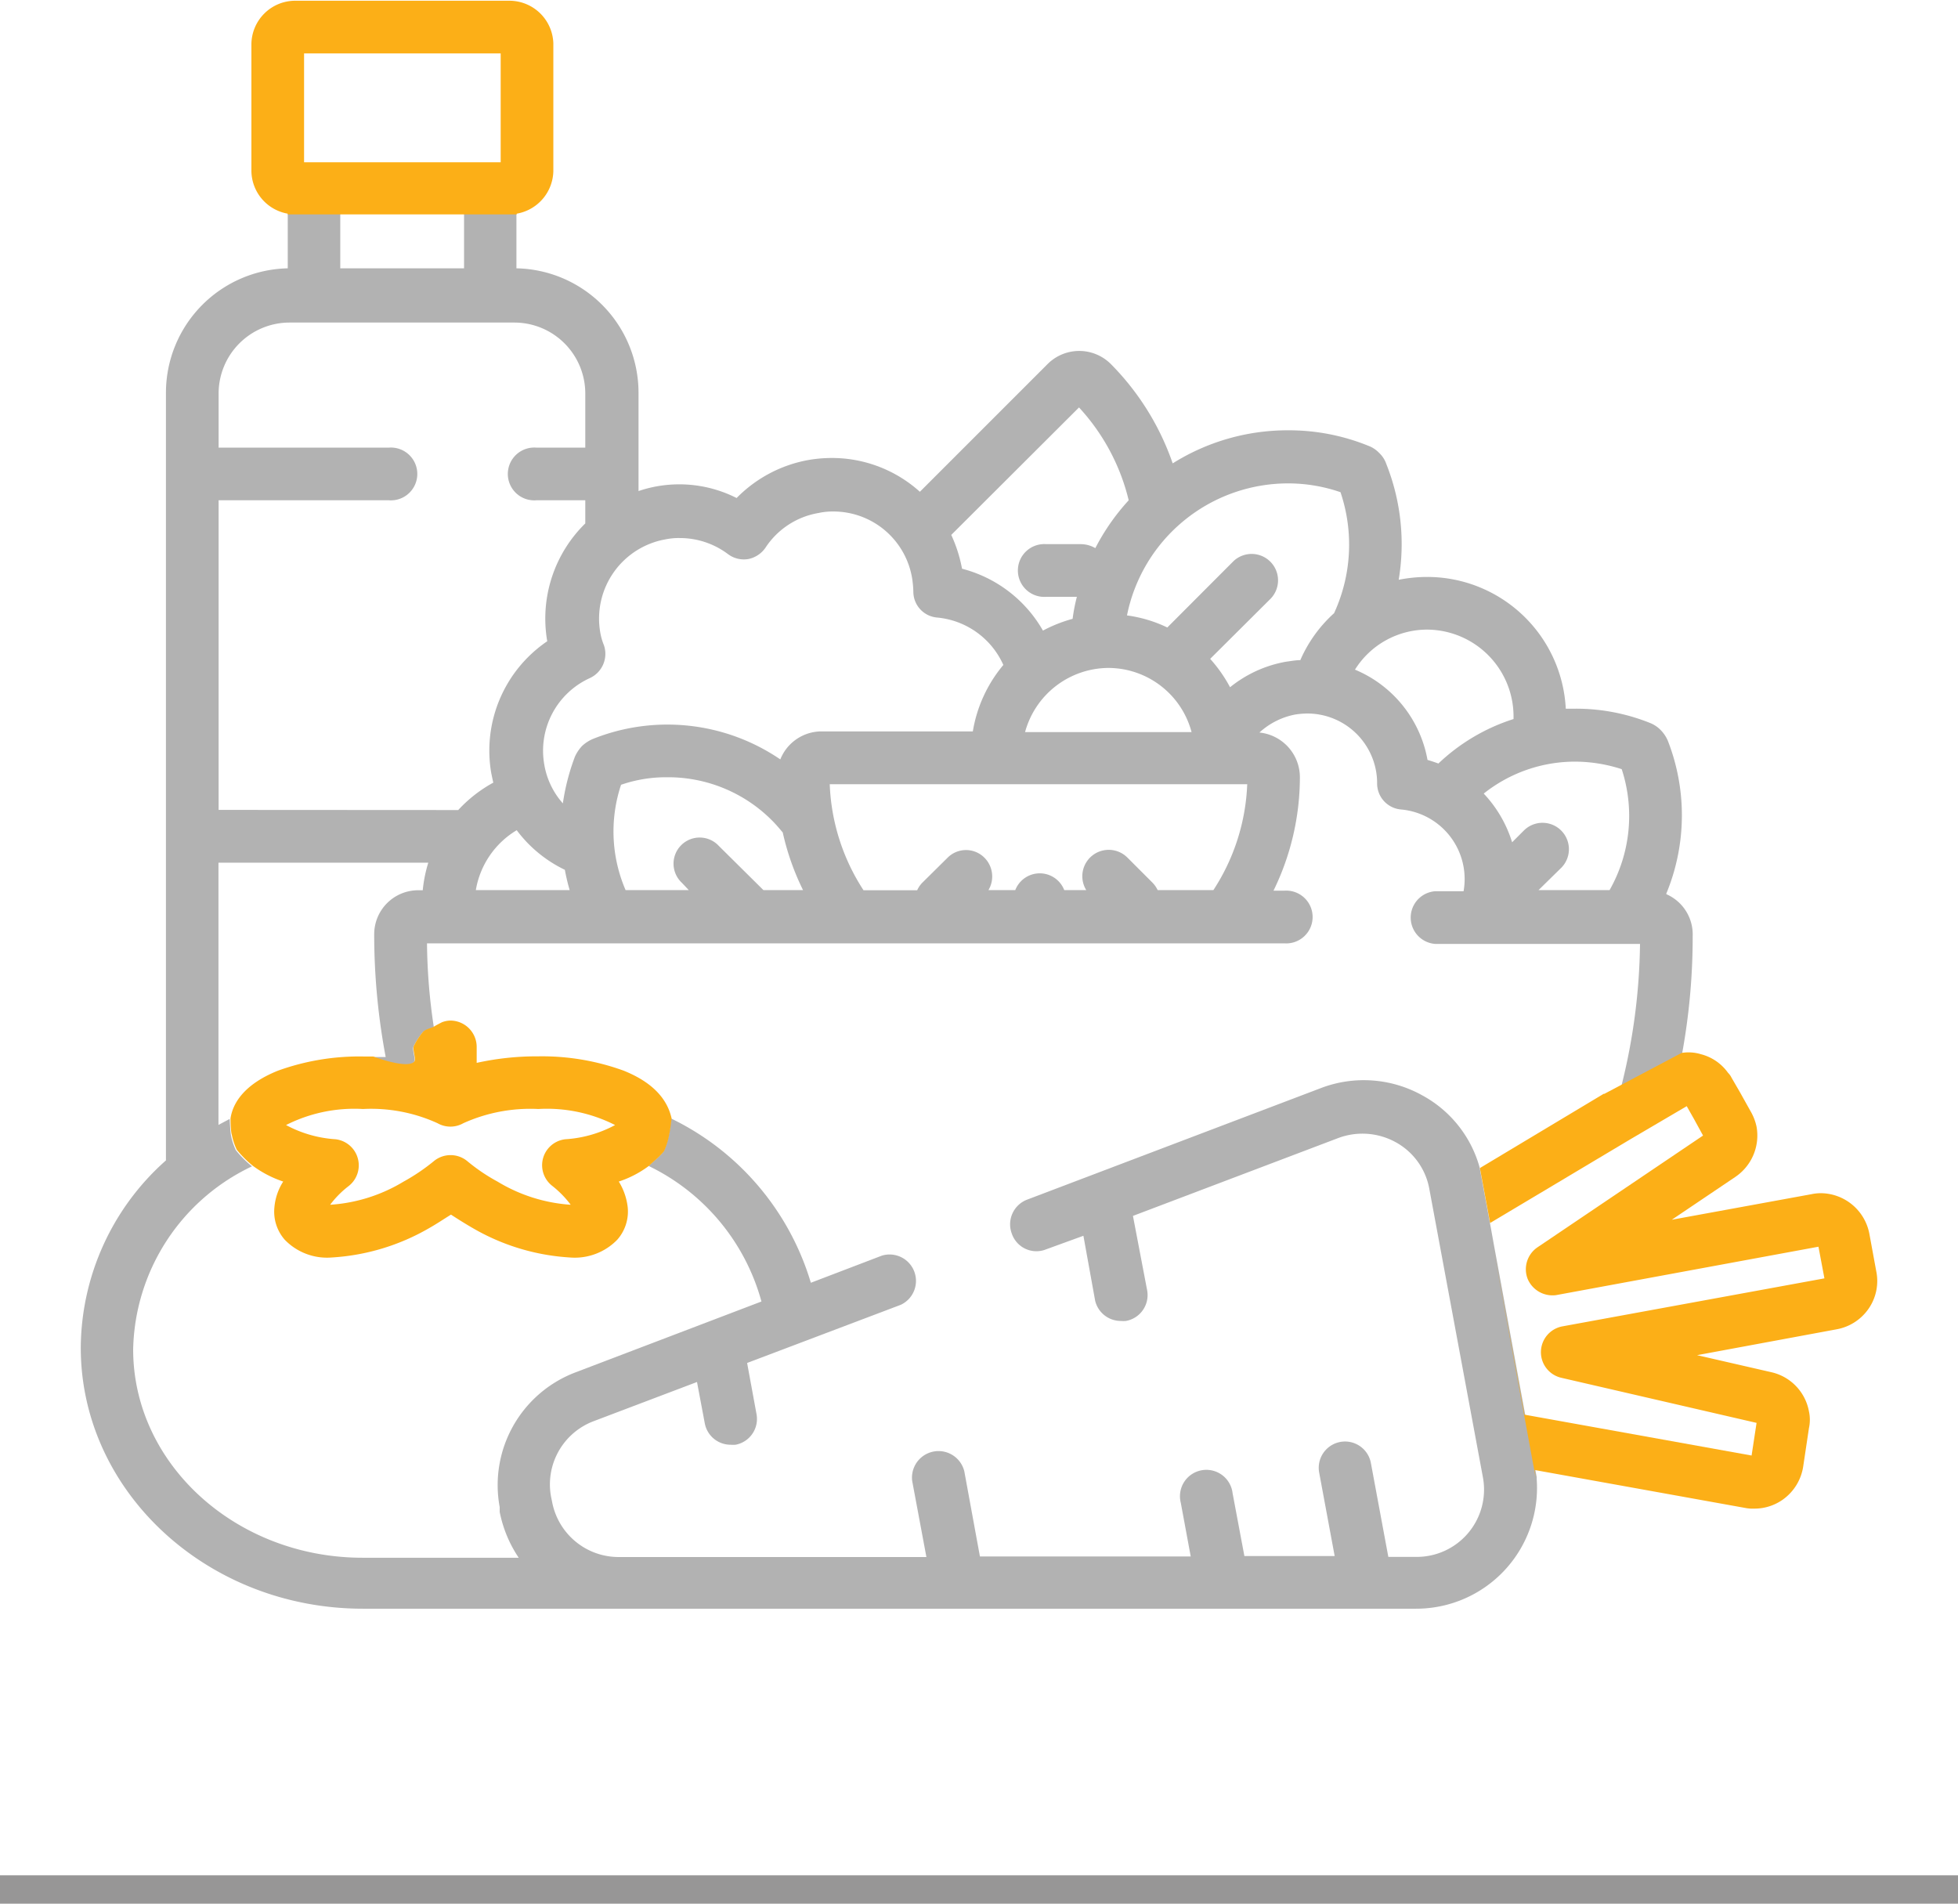 <svg id="Layer_1" data-name="Layer 1" xmlns="http://www.w3.org/2000/svg" width="48.66mm" height="47.31mm" viewBox="0 0 137.93 134.1"><defs><style>.cls-1{fill:none;stroke:#979696;stroke-miterlimit:10;stroke-width:2px;}.cls-2{fill:#b2b2b2;}.cls-3{fill:#fcaf17;}</style></defs><line class="cls-1" y1="133.1" x2="137.93" y2="133.1"/><path class="cls-2" d="M342,431h.05v0Zm4.41-14.1a14.42,14.42,0,0,0,.11-10.77,2.42,2.42,0,0,0-.51-.76,2.14,2.14,0,0,0-.76-.5,14,14,0,0,0-5.23-1h-.69a9.78,9.78,0,0,0-9.77-9.28,10.23,10.23,0,0,0-2,.2,15.25,15.25,0,0,0-.87-8.15,1.92,1.92,0,0,0-.51-.79,2,2,0,0,0-.76-.5,14.87,14.87,0,0,0-5.65-1.09,15.21,15.21,0,0,0-8.13,2.33,18.51,18.51,0,0,0-4.36-7,3.15,3.15,0,0,0-4.45,0l-9,9a9.25,9.25,0,0,0-6.23-2.38,9.73,9.73,0,0,0-1.61.14,9.43,9.43,0,0,0-5.07,2.68,8.94,8.94,0,0,0-6.91-.49v-6.94a8.77,8.77,0,0,0-8.6-8.75v-3.87h-3.69v3.87H253v-3.87H249.3v3.87a8.77,8.77,0,0,0-8.58,8.75v54.09a17.76,17.76,0,0,0-6,13.19c0,10.14,8.92,18.39,19.87,18.39l74.18,0a8.51,8.51,0,0,0,8.51-9.15l0-.12-3-16.29-.3-1.66-.72-3.87,0,0a8.29,8.29,0,0,0-4-5.05,8.47,8.47,0,0,0-7.19-.53l-20.7,7.86a1.86,1.86,0,0,0-1.06,2.4A1.83,1.83,0,0,0,302.6,442l2.75-1,.83,4.59A1.86,1.86,0,0,0,308,447a1.94,1.94,0,0,0,.34,0,1.85,1.85,0,0,0,1.5-2.16l-1-5.24,14.45-5.48a4.86,4.86,0,0,1,4.08.3,4.7,4.7,0,0,1,2.35,3.29L333.49,458a4.74,4.74,0,0,1-4.73,5.62h-1.93L325.6,457a1.85,1.85,0,1,0-3.64.69l1.09,5.87h-6.36l-.83-4.42a1.86,1.86,0,1,0-3.65.67l.7,3.78H298.06l-1.1-6a1.87,1.87,0,0,0-3.67.69l1,5.35H272.62a4.77,4.77,0,0,1-4.7-3.9l-.07-.34a4.76,4.76,0,0,1,3-5.33l7.28-2.76.55,2.92a1.85,1.85,0,0,0,1.82,1.5,2.06,2.06,0,0,0,.35,0,1.85,1.85,0,0,0,1.47-2.17l-.66-3.59,10.83-4.1a1.86,1.86,0,0,0-1.34-3.46l-5,1.91a18.85,18.85,0,0,0-9.84-11.57s-.1.88-.17,1.15a5,5,0,0,1-.36,1.16,5.13,5.13,0,0,1-.67.67l-.39.36a15,15,0,0,1,7.95,9.55l-13.12,5a8.49,8.49,0,0,0-5.32,9.48l0,.34a8.85,8.85,0,0,0,1.34,3.23h-11c-8.9,0-16.16-6.59-16.16-14.68a14.59,14.59,0,0,1,8.37-12.89,7.78,7.78,0,0,1-1.13-1.13,4.4,4.4,0,0,1-.35-1.06c-.05-.27-.09-1.15-.09-1.15l-.79.42V414.72h14.78a9.67,9.67,0,0,0-.39,1.94h-.33a3.1,3.1,0,0,0-3.09,3.11,46.68,46.68,0,0,0,.81,8.64c-.3,0-.6,0-.9,0,0,0,2.31.88,2.86.39.21-.18-.11-.85,0-1.13a5.12,5.12,0,0,1,.65-1c.18-.19.55-.23.78-.37a41.42,41.42,0,0,1-.48-5.9H319.5a1.86,1.86,0,1,0,0-3.71h-.76a18.2,18.2,0,0,0,1.86-8,3.17,3.17,0,0,0-2.85-3.14,5.16,5.16,0,0,1,2.53-1.27,5.85,5.85,0,0,1,.85-.07,4.92,4.92,0,0,1,4.84,4.08,4.73,4.73,0,0,1,.07.83,1.84,1.84,0,0,0,1.68,1.85,4.92,4.92,0,0,1,4.41,5.76h-2a1.86,1.86,0,0,0,0,3.71h14.43a42.9,42.9,0,0,1-1.31,10l-1.18.69,5.44-2.88a45.72,45.72,0,0,0,.76-8.37A3.09,3.09,0,0,0,346.42,416.94Zm-41.37-34.25a14.71,14.71,0,0,1,3.5,6.54,15.46,15.46,0,0,0-2.35,3.37,2.06,2.06,0,0,0-1-.28h-2.46a1.86,1.86,0,1,0,0,3.71h2.16a12.1,12.1,0,0,0-.3,1.55,10,10,0,0,0-2.09.83,9.22,9.22,0,0,0-5.7-4.36v0a10,10,0,0,0-.76-2.38ZM307.12,401a6.08,6.08,0,0,1,5.85,4.52H301.24A6.12,6.12,0,0,1,307.12,401ZM244.43,411V389.19h12a1.86,1.86,0,1,0,0-3.71h-12v-3.81a5,5,0,0,1,5-5h15.83a5,5,0,0,1,5,5v3.81h-3.46a1.86,1.86,0,1,0,0,3.71h3.46v1.63a9.38,9.38,0,0,0-2.68,8.3,9.31,9.31,0,0,0-3.94,9.31c.05.23.09.44.14.65a9.59,9.59,0,0,0-2.47,1.93Zm18.12,5.65a6.09,6.09,0,0,1,2.88-4.22,9.19,9.19,0,0,0,3.39,2.79c.09.48.21,1,.34,1.43Zm20.26,0-3.14-3.11a1.84,1.84,0,1,0-2.6,2.6l.48.51H273.1a10.42,10.42,0,0,1-.32-7.42,9.71,9.71,0,0,1,3.25-.53,10.32,10.32,0,0,1,7.4,3.06c.28.28.51.56.74.83a17.94,17.94,0,0,0,1.43,4.06Zm1.17-9.22A14.12,14.12,0,0,0,270.8,406a2.67,2.67,0,0,0-.76.49,2.74,2.74,0,0,0-.51.76,15.62,15.62,0,0,0-.85,3.29,5.49,5.49,0,0,1-1.31-2.74,5.62,5.62,0,0,1,3.2-6.08,1.88,1.88,0,0,0,1-2.33,4.2,4.2,0,0,1-.26-.92,5.67,5.67,0,0,1,4.61-6.53,4.61,4.61,0,0,1,1-.09,5.64,5.64,0,0,1,3.39,1.13,1.87,1.87,0,0,0,1.43.35,1.93,1.93,0,0,0,1.22-.81,5.58,5.58,0,0,1,3.76-2.44,4.47,4.47,0,0,1,1-.1,5.62,5.62,0,0,1,5.56,4.68,7.28,7.28,0,0,1,.09.95,1.83,1.83,0,0,0,1.68,1.84,5.68,5.68,0,0,1,4.66,3.34,9.74,9.74,0,0,0-2.15,4.68H286.89A3.13,3.13,0,0,0,284,407.44Zm30.52,9.22h-3.92a1.88,1.88,0,0,0-.37-.53l-1.75-1.75a1.86,1.86,0,0,0-2.91,2.28H304a1.85,1.85,0,0,0-3.45,0h-1.89a1.87,1.87,0,0,0-.28-2.28,1.83,1.83,0,0,0-2.6,0L294,416.13a1.84,1.84,0,0,0-.36.53h-3.78a14.68,14.68,0,0,1-2.38-7.47h29.41A14.67,14.67,0,0,1,314.5,416.66Zm8.5-19.5a9.63,9.63,0,0,0-2.37,3.3c-.33,0-.67.07-1,.11a8.66,8.66,0,0,0-3.95,1.8,10,10,0,0,0-1.4-2l4.26-4.24a1.86,1.86,0,0,0-2.63-2.63l-4.65,4.66a9.44,9.44,0,0,0-2.84-.85A11.58,11.58,0,0,1,319.77,388a11.3,11.3,0,0,1,3.69.62A11.53,11.53,0,0,1,323,397.16Zm7.35,10.58c-.25-.09-.51-.18-.76-.25a8.52,8.52,0,0,0-5.11-6.36,6,6,0,0,1,5.09-2.82,6.12,6.12,0,0,1,6.08,6.11c0,.05,0,.12,0,.19A13.7,13.7,0,0,0,330.35,407.74Zm12.06,8.92h-5l1.62-1.59a1.86,1.86,0,0,0-2.63-2.63l-.85.85a8.78,8.78,0,0,0-2-3.43A10.33,10.33,0,0,1,340,407.6a10.71,10.71,0,0,1,3.27.53A10.58,10.58,0,0,1,342.41,416.66ZM342.06,431v0l-.05,0Zm-.05,0h.05v0Z" transform="translate(-229.03 -353.95)"/><path class="cls-3" d="M264.92,354H249.83a3.09,3.09,0,0,0-3.09,3.09V366a3.09,3.09,0,0,0,2.56,3v.05h16.13V369a3.11,3.11,0,0,0,2.58-3V357A3.1,3.1,0,0,0,264.92,354Zm-.62,11.38H250.45v-7.67H264.3Z" transform="translate(-229.03 -353.95)"/><path class="cls-3" d="M272.94,429.36a16.82,16.82,0,0,0-6-1,19.56,19.56,0,0,0-4.33.46v-1.11a1.86,1.86,0,0,0-1.85-1.87,1.73,1.73,0,0,0-.6.12c-.23.12-.41.21-.55.3s-.6.18-.78.37a5.12,5.12,0,0,0-.65,1c-.11.28.21,1,0,1.13-.55.49-2.86-.39-2.86-.39h0c-.23,0-.48,0-.71,0a16.87,16.87,0,0,0-6,1c-2.49,1-3.2,2.39-3.34,3.36,0,0,0,.88.09,1.15a4.4,4.4,0,0,0,.35,1.06,7.78,7.78,0,0,0,1.13,1.13,7.67,7.67,0,0,0,2.14,1.11,4,4,0,0,0-.62,1.82,3,3,0,0,0,.73,2.28,4.14,4.14,0,0,0,3.3,1.25,15.51,15.51,0,0,0,6.89-2.08c.53-.3,1-.62,1.52-.94.49.32,1,.64,1.52.94a15.43,15.43,0,0,0,6.87,2.08,4.17,4.17,0,0,0,3.32-1.25,3,3,0,0,0,.74-2.28,4.4,4.4,0,0,0-.63-1.82,7.34,7.34,0,0,0,2.13-1.11l.39-.36a5.13,5.13,0,0,0,.67-.67,5,5,0,0,0,.36-1.16c.07-.27.17-1.15.17-1.15C276.12,431.75,275.43,430.35,272.94,429.36Zm-5,8.13a7.21,7.21,0,0,1,1.29,1.32h-.07a11.38,11.38,0,0,1-5.07-1.62,13,13,0,0,1-2.12-1.43,1.85,1.85,0,0,0-2.4,0,14,14,0,0,1-2.12,1.43,11.38,11.38,0,0,1-5.09,1.62h-.07a6.82,6.82,0,0,1,1.31-1.32,1.85,1.85,0,0,0-.94-3.29,8.49,8.49,0,0,1-3.48-1,10.65,10.65,0,0,1,5.42-1.13,11.27,11.27,0,0,1,5.25,1,1.84,1.84,0,0,0,1.82,0,11.45,11.45,0,0,1,5.28-1,10.6,10.6,0,0,1,5.41,1.13,8.5,8.5,0,0,1-3.5,1,1.84,1.84,0,0,0-.92,3.29Z" transform="translate(-229.03 -353.95)"/><path class="cls-3" d="M360.66,446.14a3.49,3.49,0,0,1-2.26,1.45l-9.82,1.82,5.23,1.2a3.47,3.47,0,0,1,2.65,2.76,2.76,2.76,0,0,1,0,1.18l-.4,2.67a3.51,3.51,0,0,1-1.42,2.35,3.45,3.45,0,0,1-2.05.65,2.68,2.68,0,0,1-.63-.05l-14.82-2.67.07.55-3-16.29,2.21,11.84,16,2.88.35-2.3L339,451a1.85,1.85,0,0,1,.1-3.62L357.55,444l-.42-2.23-18.48,3.41a1.9,1.9,0,0,1-2-1.13,1.87,1.87,0,0,1,.69-2.24L349,433.94l-.64-1.17-.51-.9-4,2.35L334,440.1l-.72-3.87L342,431h.05v0l5.44-2.88a3,3,0,0,1,1.36.09,3.37,3.37,0,0,1,1.91,1.31,1.27,1.27,0,0,1,.25.35l.58,1,.76,1.36a3.68,3.68,0,0,1,.42,1.09,3.52,3.52,0,0,1-1.52,3.55l-4.45,3,9.84-1.8a3.27,3.27,0,0,1,.62-.07,3.51,3.51,0,0,1,3.46,2.88l.48,2.61A3.43,3.43,0,0,1,360.66,446.14Z" transform="translate(-229.03 -353.95)"/></svg>